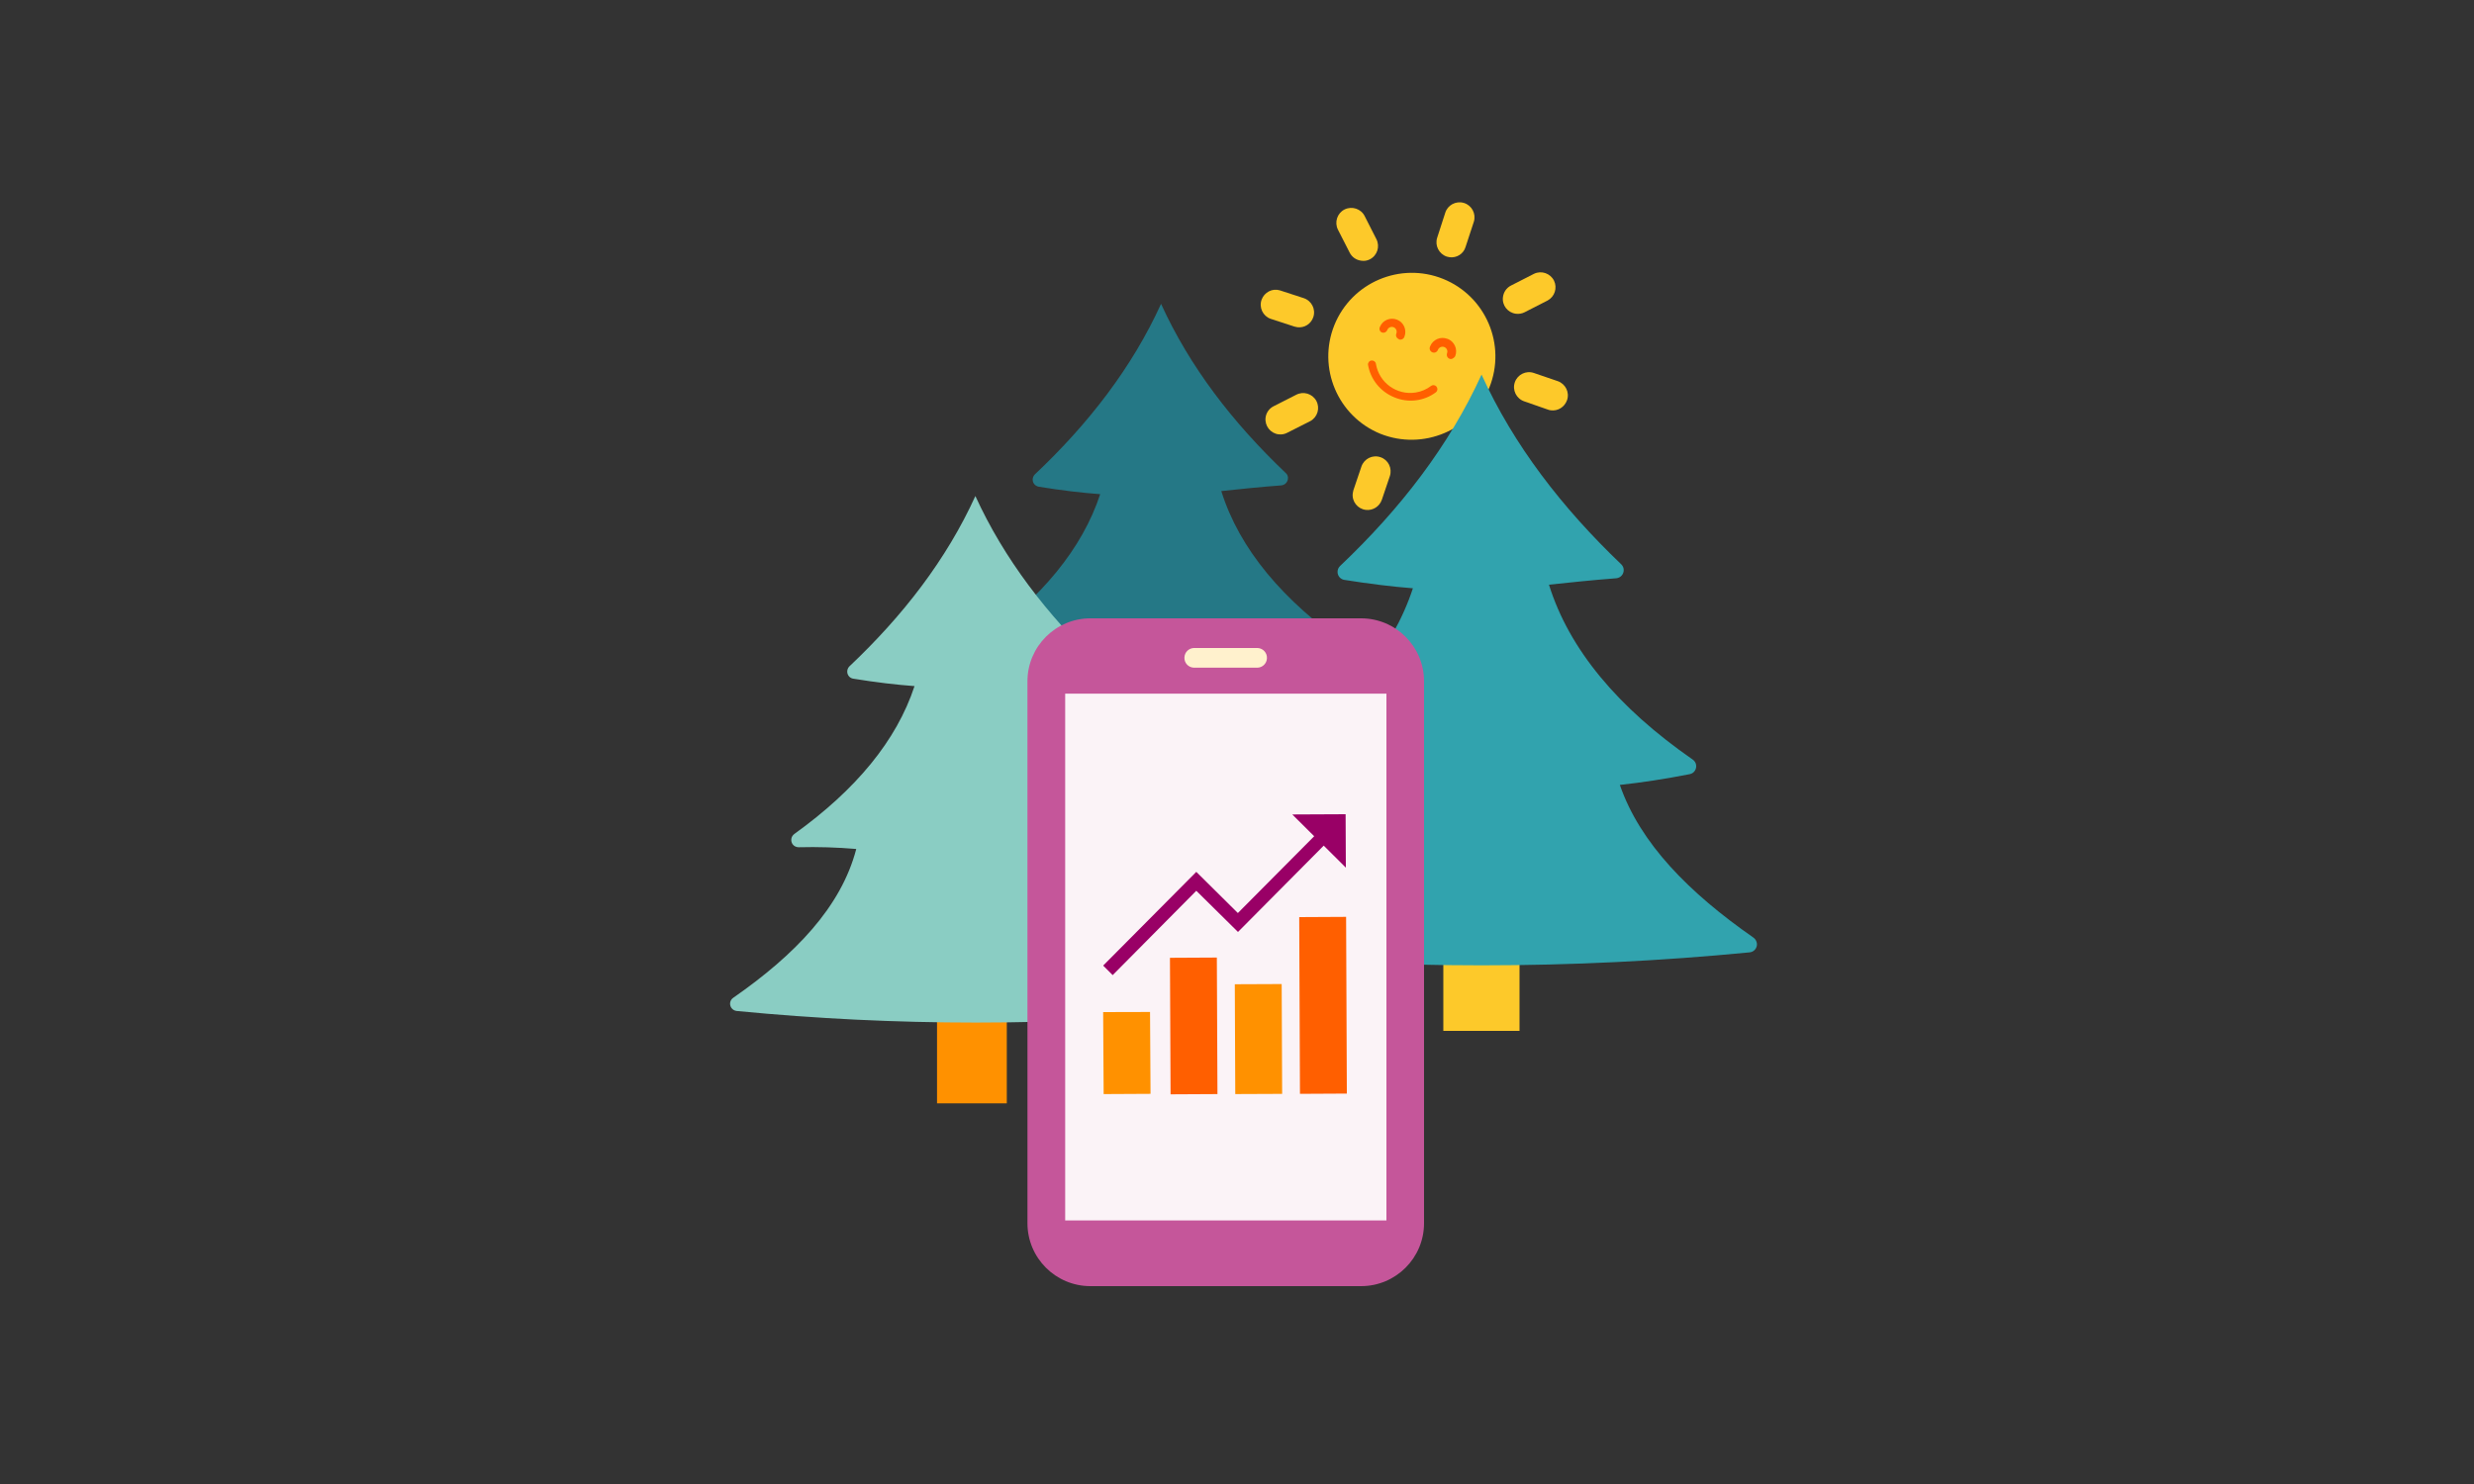 <?xml version="1.0" encoding="utf-8"?>
<!-- Generator: Adobe Illustrator 25.4.1, SVG Export Plug-In . SVG Version: 6.00 Build 0)  -->
<svg version="1.1" id="Layer_1" xmlns="http://www.w3.org/2000/svg" xmlns:xlink="http://www.w3.org/1999/xlink" x="0px" y="0px"
	 viewBox="0 0 2000 1200" style="enable-background:new 0 0 2000 1200;" xml:space="preserve">
<rect x="0" y="0" width="2000" height="1200" fill="#333333" stroke="none"/>
<style type="text/css">
	.st0{display:none;}
	.st1{display:inline;}
	.st2{fill:#FDC92A;}
	.st3{fill:#FF5F00;}
	.st4{fill:#DBF8ED;}
	.st5{fill:#257886;}
	.st6{fill:#FB4F00;}
	.st7{fill:#D28AC5;}
	.st8{fill:#C5569A;}
	.st9{fill:#FFFFFF;}
	.st10{display:inline;fill:#EA1111;}
	.st11{display:inline;fill:#13E813;}
	.st12{fill:#FF9100;}
	.st13{fill:#31A3AE;}
	.st14{fill:#8ACDC3;}
	.st15{fill:#FBF3F7;}
	.st16{fill:#FFF1CD;}
	.st17{fill:#990066;}
	.st18{fill:#ECF9F3;}
	.st19{fill:#F8DBF5;}
	.st20{display:inline;fill:#FDC92A;}
	.st21{display:inline;fill:#FF9100;}
</style>
<g id="Layer_2_00000037676107623539306580000013916648652193452961_">
</g>
<g id="Layer_1_00000005976759665658758050000004936501929614579113_" class="st0">
	<g id="Artwork" class="st1">
		<g>
			<path class="st2" d="M1053.7,445.6c-0.6,0-1.6,0-2.2-0.3c-6.1-1.3-9.9-7-8.6-13.1l0,0l3.8-18.2c1.3-6.1,7-9.9,12.8-8.6
				c6.1,1.3,9.9,7,8.6,12.8v0.3l-3.8,18.2C1063.2,441.7,1058.8,445.6,1053.7,445.6z"/>
			<path class="st2" d="M1137.3,426.1c-3.8,0-7-1.9-9.3-4.8l-10.2-15.3c-3.5-5.1-2.2-11.8,2.6-15.3c5.1-3.5,11.8-2.2,15.3,2.6
				l0.3,0.3l10.2,15.3c3.5,5.1,1.9,11.8-2.9,15.3l0,0C1141.5,425.4,1139.2,426.1,1137.3,426.1z"/>
			<path class="st2" d="M1180.1,356.2c-0.6,0-1.6,0-2.2-0.3l-18.2-3.8c-6.1-1.3-9.9-7-8.6-13.1s7-9.9,13.1-8.6l0,0l18.2,3.8
				c6.1,1.3,9.6,7,8.3,13.1C1189.7,352.3,1185.2,356.2,1180.1,356.2L1180.1,356.2z"/>
			<path class="st2" d="M1145.9,288.5c-6.1,0-10.9-5.1-10.9-11.2c0-3.5,1.9-7,4.8-8.9l15.6-10.5c4.8-3.5,11.8-2.6,15.3,2.2
				c3.5,4.8,2.6,11.8-2.2,15.3c-0.3,0.3-0.6,0.3-1,0.6l-15.6,10.5C1150.1,287.8,1147.8,288.5,1145.9,288.5z"/>
			<path class="st2" d="M1092.3,253c-0.6,0-1.3,0-2.2-0.3c-6.1-1.3-9.9-7-8.6-13.1l0,0l3.8-18.8c1.3-6.1,7-9.9,13.1-8.6
				c6.1,1.3,9.9,7,8.6,13.1l-3.8,18.8C1101.9,249.5,1097.4,253,1092.3,253z"/>
			<path class="st2" d="M1027.8,263.6c-3.8,0-7-1.9-9.3-5.1l-10.5-16c-3.5-5.1-1.9-11.8,2.9-15.3c5.1-3.5,11.8-1.9,15.3,2.9l10.5,16
				c3.5,5.1,1.9,11.8-2.9,15.3C1032.3,262.9,1030,263.6,1027.8,263.6L1027.8,263.6z"/>
			<path class="st2" d="M987.3,317.9c-0.6,0-1.6,0-2.2-0.3l-18.2-3.2c-6.1-1.3-9.9-7-8.6-13.1c1.3-6.1,7-9.9,13.1-8.6l18.2,3.5
				c6.1,1.3,9.9,7,8.6,12.8C997.2,314.3,992.4,317.9,987.3,317.9z"/>
			<path class="st2" d="M983.1,398c-6.1,0-11.2-4.8-11.2-11.2c0-3.5,1.9-7,4.8-9.3l15.3-10.2c5.1-3.5,11.8-2.2,15.3,2.9
				s2.2,11.8-2.9,15.3l0,0l-15.3,10.2C987.3,397.4,985.3,398,983.1,398z"/>
			<path class="st2" d="M1132.8,345c8.9-32.9-10.5-66.7-43.4-75.3c-32.9-8.9-66.7,10.5-75.3,43.4s10.5,66.7,43.4,75.3l0,0
				C1090.4,397,1123.9,377.6,1132.8,345z"/>
			<path class="st3" d="M1098,313.1c5.4,1.3,8.3,6.7,7,12.1c0,0,0,0,0,0.3c-0.6,1.6-2.2,2.6-3.8,2.2c-1.6-0.3-2.6-2.2-2.2-3.8l0,0
				c0.3-1.9-0.6-3.8-2.6-4.2c-1.9-0.3-3.5,0.6-4.2,2.6c-0.3,1.6-2.2,2.6-3.8,2.2c-1.6-0.3-2.6-2.2-2.2-3.8
				C1087.2,314.7,1092.6,311.5,1098,313.1L1098,313.1z"/>
			<path class="st3" d="M1062.3,317.5c-1.6-0.3-2.6-2.2-2.2-3.8l0,0c0.3-1.9-0.6-3.8-2.6-4.2s-3.5,0.6-4.2,2.6
				c-0.3,1.6-2.2,2.6-3.8,2.2l0,0c-1.6-0.6-2.2-2.2-1.9-3.8c1.3-5.1,6.7-8.3,11.8-7c5.1,1.3,8.3,6.7,7,11.8
				C1065.8,316.9,1064.2,317.9,1062.3,317.5L1062.3,317.5z"/>
			<path class="st3" d="M1064.5,360.6c-10.5-2.9-19.2-10.9-22.3-21.4c-0.3-1.6,0.6-3.2,2.2-3.5s3.2,0.6,3.5,2.2
				c3.8,13.4,18.2,21.4,31.6,17.2c3.8-1.3,7.7-3.2,10.5-6.1c1-1.3,2.9-1.3,4.2,0l0,0c1.3,1,1.3,2.9,0.3,3.8c0,0,0,0.3-0.3,0.3
				C1086.6,360.6,1075.1,363.5,1064.5,360.6z"/>
		</g>
	</g>
	<g id="Layer_3" class="st1">
		<g>
			<path class="st2" d="M783.6,739.9c-1.6-57.1-72.8-73.7-103.4-78.5c-62.6-9.3-116.2-55.2-130.6-111.1
				c-12.5-49.2,6.7-97.4,53-132.5c45.3-34.2,99.3-34.2,151.3-34.5c10.2,0,21.1,0,31.3-0.3l0.6,19.2c-10.5,0.3-21.4,0.3-31.9,0.3
				c-51.1,0-99.6,0-139.8,30.6c-54.6,41.5-52.4,88.4-46.3,112.7c12.5,48.8,59.7,88.8,114.9,97.1c74.7,11.2,118.1,46.6,119.7,96.7
				L783.6,739.9z"/>
			<path class="st3" d="M929.2,371.8c4.2,0,7.7-3.5,7.3-8l0,0v-4.5c0-4.2-3.5-7.7-8-7.3l0,0l-50.1,1.3l-0.6-25.9
				c0-5.1-4.2-8.9-9.3-8.6h-5.1c-3.8,0-7,2.6-8.3,6.1h-0.3l-21.4,0.6l0,0c-32.6,1-58.4,28.1-57.5,60.7v0.3l0.3,10.5
				c1,32.6,28.1,58.4,60.7,57.5l21.4-0.6h0.3c1.6,3.5,4.8,5.7,8.6,5.4h5.1c5.1,0,8.9-4.2,8.6-9.3l0,0l-0.6-26.2
				c1,0.3,1.9,0.6,3.2,0.6l44.1-1.3c3.8,0,6.7-3.2,6.4-7v-3.8c0-3.8-3.2-6.7-7-6.4l0,0l-44.1,1.3c-1,0-2.2,0.3-3.2,1l-1-34.8
				L929.2,371.8z"/>
		</g>
	</g>
	<g id="Layer_2_00000127733739072189133040000011444076572156880554_" class="st1">
		<g>
			<path class="st4" d="M1429.4,770.2H877.8c-13.7,0-23-9.9-20.4-22.3c15.3-81.1,30.6-162.2,46.3-243.3
				c2.2-12.5,13.4-22.3,24.3-22.3h451.4c11.2,0,22,9.9,24.3,22.3c15.3,81.1,30.6,162.2,46.3,243.3
				C1452.1,760,1442.8,770.2,1429.4,770.2z"/>
			<path class="st5" d="M1018.2,578.1h-94.8c-3.2,0-5.7-2.6-5.7-5.4c0-0.3,0-1,0-1.3c3.5-21.1,7-42.1,10.9-62.9
				c0.6-3.8,3.8-6.7,7.7-6.7h89.7c3.2,0,5.7,2.9,5.7,6.4c0,0.3,0,0.3,0,0.6c-1.9,21.1-3.8,42.1-5.7,62.9
				C1024.9,575.2,1022.1,578.1,1018.2,578.1z"/>
			<path class="st5" d="M1139.9,578.1H1045c-3.5,0-6.1-2.9-6.1-6.1c0-0.3,0-0.3,0-0.6l5.1-62.9c0.3-3.5,3.2-6.7,6.7-6.7h89.7
				c3.5,0.3,6.4,3.2,6.4,6.7c0,21.1-0.3,42.1-0.3,62.9C1146.6,574.9,1143.7,578.1,1139.9,578.1z"/>
			<path class="st5" d="M1261.8,578.1H1167c-3.8,0-6.7-3.2-6.7-6.7c0-21.1-0.3-42.1-0.3-62.9c0-3.5,2.6-6.7,6.4-6.7h89.7
				c3.5,0.3,6.7,3.2,6.7,6.7c1.6,21.1,3.5,42.1,5.1,62.9c0.3,3.5-2.2,6.4-5.4,6.7C1262.1,578.1,1262.1,578.1,1261.8,578.1z"/>
			<path class="st5" d="M1383.8,578.1H1289c-3.8,0-7-3.2-7.3-6.7c-1.9-21.1-3.8-42.1-5.7-62.9c-0.3-3.2,1.9-6.4,5.1-6.7
				c0.3,0,0.3,0,0.6,0h89.7c3.8,0.3,7,3.2,7.7,6.7c3.5,21.1,7,42.1,10.9,62.9c0.6,2.9-1.3,6.1-4.2,6.7
				C1384.7,578.1,1384.1,578.1,1383.8,578.1z"/>
			<path class="st5" d="M1009.6,664.6H909c-3.2,0-6.1-2.2-6.1-5.4c0-0.6,0-1,0-1.6c3.5-21.1,7-41.8,10.9-62.9c0.6-3.8,4.2-6.7,8-7
				h95.5c3.5,0,6.1,2.9,6.1,6.1c0,0.3,0,0.6,0,0.6l-5.7,62.9C1017.3,661.7,1013.8,664.6,1009.6,664.6z"/>
			<path class="st5" d="M1139.2,664.6h-100.9c-3.5,0-6.4-2.6-6.7-6.1c0-0.3,0-0.6,0-0.6c1.6-21.1,3.5-41.8,5.1-62.9
				c0.3-3.8,3.5-6.7,7.3-7h95.5c3.8,0,6.7,3.2,6.7,7l0,0c0,21.1-0.3,41.8-0.3,62.9C1146.3,661.7,1143.1,664.6,1139.2,664.6z"/>
			<path class="st5" d="M1268.5,664.6H1168c-3.8,0-7-3.2-7.3-7c0-21.1-0.3-41.8-0.3-62.9c0-3.8,2.9-7,6.7-7l0,0h95.5
				c3.8,0,7,3.2,7.3,7c1.6,21.1,3.5,41.8,5.1,62.9c0.3,3.5-2.2,6.7-5.7,7C1269.2,664.6,1268.8,664.6,1268.5,664.6z"/>
			<path class="st5" d="M1398.1,664.6h-100.9c-3.8,0-7.3-2.9-7.7-7l-5.7-62.9c-0.3-3.5,1.9-6.4,5.4-7c0.3,0,0.6,0,0.6,0h95.5
				c3.8,0.3,7.3,3.2,8,7c3.5,21.1,7,41.8,10.9,62.9c0.6,3.2-1.3,6.1-4.5,6.7C1399.1,664.6,1398.5,664.6,1398.1,664.6z"/>
			<path class="st5" d="M1001.3,750.8H894.7c-3.2,0.3-6.1-2.2-6.4-5.4c0-0.6,0-1,0-1.6c3.5-21.1,7-41.8,10.9-62.9
				c1-3.8,4.5-6.7,8.3-6.7H1009c3.5,0,6.4,2.6,6.7,6.1c0,0.3,0,0.6,0,0.6l-5.7,62.9C1009,747.9,1005.5,751.1,1001.3,750.8z"/>
			<path class="st5" d="M1138.3,750.8h-106.6c-3.5,0.3-6.7-2.6-7-6.1c0-0.3,0-0.6,0-0.6c1.6-21.1,3.5-41.8,5.1-62.9
				c0.6-3.8,3.8-6.7,7.7-6.7h101.8c3.8,0,7,2.9,7,6.7c0,21.1-0.3,41.8-0.3,62.9C1145.6,747.9,1142.4,751.1,1138.3,750.8z"/>
			<path class="st5" d="M1275.2,750.8h-106.6c-4.2,0-7.3-2.9-7.7-7c0-21.1-0.3-41.8-0.3-62.9c0-3.8,3.2-7,7-6.7h101.5
				c3.8,0,7.3,2.9,7.7,6.7c1.6,21.1,3.5,41.8,5.1,62.9c0.3,3.5-2.6,6.7-6.1,7C1275.9,751.1,1275.6,751.1,1275.2,750.8z"/>
			<path class="st5" d="M1412.2,750.8h-106.6c-4.2,0-7.7-2.9-8.3-7l-5.7-62.9c-0.3-3.5,2.2-6.7,5.7-6.7c0.3,0,0.6,0,0.6,0h101.5
				c4.2,0,7.7,2.9,8.3,6.7c3.5,21.1,7,41.8,10.9,62.9c0.6,3.2-1.6,6.4-4.8,7C1413.2,751.1,1412.8,751.1,1412.2,750.8z"/>
			<rect x="1116.6" y="770.2" class="st2" width="73.7" height="89.4"/>
			<rect x="1039.6" y="859.6" class="st6" width="227.6" height="28.7"/>
		</g>
	</g>
	<g id="Layer_4" class="st1">
		<g>
			<path class="st7" d="M1055.6,795.5L861.8,604.6L670.9,798.3l1,149.7l-42.8,0.3l0.3,42.8l470.6-3.5l-0.3-42.8l-42.8,0.3
				L1055.6,795.5z"/>
			<path class="st8" d="M1113.4,792.9L876.5,559.5c-8.3-8.3-22-8.3-30.3,0.3L612.8,796.4c-8,8.6-7.3,22.3,1.3,30.3
				c8.3,7.7,21.1,7.7,29.4-0.3l218.1-221.6L1083,823.2c8.6,8,22.3,7.3,30.3-1.3C1121,814,1121,800.9,1113.4,792.9L1113.4,792.9z"/>
			<path class="st9" d="M836.3,902.1c-6.1,3.8-12.5,6.7-19.5,8.6c-6.7,1.9-13.7,2.6-20.8,2.6h-0.6V905h0.6
				c12.5,0.3,24.6-3.2,34.8-9.6c-9.3-11.8-19.2-23-28.7-33.8c-4.5,2.6-9.3,4.5-14,5.7c-8.9,2.2-18.2,3.5-27.5,3.8H760v-8.3h0.6
				c1,0,22.3-0.3,36.1-7.3c-15.3-16.9-31.9-32.6-49.2-47.6l-0.6-0.6l5.4-6.4l0.6,0.6c17.2,15,33.8,30.6,49.2,47.6
				c2.2-12.8,3.2-25.5,2.6-38.3v-0.6l8-0.6v0.6c1,15.6-0.6,31.3-3.8,46.3c9.6,10.5,18.8,21.4,27.8,32.6
				c9.9-18.2,10.5-43.4,10.5-43.7v-0.6h8.3v0.6c0,1.3-0.6,30.3-13.4,50.4c8.3,10.5,15.3,19.8,20.4,27.1c8-10.2,25.5-68,12.1-99
				c-11.8-27.8-33.8-21.1-41.2-6.1c0,0-0.3-33.5-21.7-35.8c-17.9-1.9-24.9,12.1-24.3,19.8c0,0-31.6-43.4-59.7-16
				c-25.9,26.8,18.8,58.4,23.6,61.6c0,0-22.7,3.8-18.5,21.4s28.1,26.2,46,22.7c0,0-14.7,6.4-6.7,25.2c11.5,28.4,63.5,17.9,83.3,10.9
				C850.3,920.3,843.9,911.7,836.3,902.1z"/>
			<path class="st9" d="M999.1,839.2c-17.6-20.4-41.8,7.7-41.8,7.7c1-5.4-3.2-15.3-15.6-15c-15,0.3-16.9,23.3-16.9,23.3
				c-4.5-10.9-18.8-16.6-28.7,1.9c-10.9,20.4-1.9,60.7,3.2,68.6c3.8-4.8,9.3-10.5,15.3-17.6c-7.7-14.7-6.4-34.5-6.4-35.4v-0.6
				l6.4,0.3v0.6c0,0-1,17.2,4.8,30c6.7-7,13.7-14,20.4-20.8c-1.6-10.5-1.6-21.4-0.3-31.9v-0.6l6.4,1v0.6c-1,8.6-1.3,17.2-0.3,25.9
				c11.5-10.5,23.6-20.4,36.1-29.7l0.6-0.3l3.5,5.1l-0.6,0.3c-12.8,9.3-24.9,19.2-36.4,29.7c8.9,5.4,23.9,6.7,23.9,6.7h0.6l-0.6,6.4
				h-0.6c-6.4-0.6-12.8-1.9-18.8-4.2c-3.2-1.3-6.4-2.6-9.3-4.5c-7,6.7-14.4,14-21.4,21.4c6.7,4.8,14.7,7.7,23.3,8.3h0.6l-0.3,6.4
				h-0.6c-4.8-0.3-9.6-1.3-14.4-2.9c-4.5-1.6-8.9-3.8-12.8-6.7c-5.7,6.4-10.5,11.8-14,16c13.4,6.1,48.2,15.6,57.8-3.2
				c6.4-12.8-3.2-17.6-3.2-17.6c12.1,3.5,29.1-1.3,32.9-13.1c3.8-11.8-11.5-15.6-11.5-15.6C983.7,877.8,1016,858.7,999.1,839.2z"/>
		</g>
	</g>
	<rect x="-228.4" y="788.6" class="st10" width="169.3" height="111.5"/>
	<rect x="-160.3" y="309.7" class="st11" width="123.4" height="97.2"/>
	<rect x="2019.8" y="451.7" class="st11" width="516.2" height="100.2"/>
</g>
<g id="Layer_3_00000034783726965917335900000002311545938173415330_">
	<g>
		<g>
			<path class="st2" d="M1104.1,412.3c-6.6-0.8-11.4-6.8-10.5-13.5c0.1-0.8,0.3-1.6,0.5-2.4l6.5-19.2c2.2-6.3,9-9.7,15.4-7.5
				c6.3,2.1,9.6,8.9,7.6,15.2l-6.5,19.2C1115.2,409.6,1109.8,413,1104.1,412.3z"/>
			<path class="st2" d="M1197.8,402.5c-4-0.5-7.5-2.9-9.3-6.5l-9.1-18c-3.2-5.9-1-13.2,4.8-16.4c5.9-3.2,13.2-1,16.4,4.8
				c0.1,0.2,0.2,0.4,0.3,0.6l9.1,18c3,6,0.6,13.3-5.3,16.3C1202.5,402.4,1200.1,402.8,1197.8,402.5L1197.8,402.5z"/>
			<path class="st2" d="M1253.8,331.8c-0.9-0.1-1.7-0.3-2.5-0.6l-19.2-6.7c-6.3-2.2-9.7-9.1-7.5-15.4s9.1-9.7,15.4-7.5l0,0l19.3,6.6
				c6.3,2.2,9.7,9.1,7.5,15.4C1264.8,329.2,1259.4,332.5,1253.8,331.8z"/>
			<path class="st2" d="M1225.5,253.7c-6.6-0.8-11.4-6.8-10.5-13.5c0.5-4,2.9-7.5,6.5-9.3l18.6-9.5c6-2.9,13.2-0.4,16.2,5.6
				c2.8,5.9,0.5,12.9-5.2,16l-18.6,9.5C1230.3,253.6,1227.9,254,1225.5,253.7z"/>
			<path class="st2" d="M1171.9,208c-0.8-0.1-1.5-0.3-2.3-0.5c-6.3-2.1-9.8-8.9-7.8-15.2l0,0l6.5-20.1c1.9-6.4,8.7-10,15.1-8.1
				s10,8.7,8.1,15.1c-0.1,0.2-0.1,0.4-0.2,0.6l-6.6,20.1C1183,205.3,1177.6,208.7,1171.9,208z"/>
			<path class="st2" d="M1100.4,210.8c-4-0.5-7.5-2.9-9.3-6.5l-9.5-18.6c-3-6-0.6-13.3,5.3-16.3c6-3,13.3-0.6,16.3,5.3l0,0l9.5,18.7
				c3,6,0.7,13.2-5.3,16.3C1105.3,210.8,1102.8,211.2,1100.4,210.8L1100.4,210.8z"/>
			<path class="st2" d="M1048.8,264.6c-0.8-0.1-1.5-0.3-2.3-0.5l-19.3-6.3c-6.3-2.2-9.6-9.2-7.3-15.5c2.2-6,8.7-9.4,14.8-7.5
				l19.3,6.3c6.3,2.1,9.8,8.9,7.7,15.3C1059.9,261.9,1054.5,265.3,1048.8,264.6z"/>
			<path class="st2" d="M1033.6,351.2c-6.6-0.8-11.3-6.9-10.5-13.5c0.5-4,2.9-7.4,6.5-9.2l18.1-9.2c5.9-3.2,13.2-1,16.4,4.8
				c3.2,5.9,1,13.2-4.8,16.4c-0.2,0.1-0.4,0.2-0.6,0.3l-18.2,9.2C1038.4,351.1,1036,351.5,1033.6,351.2z"/>
			<path class="st2" d="M1204,313.4c13.9-34.6-2.8-73.9-37.4-87.9c-34.6-13.9-73.9,2.8-87.9,37.4c-13.9,34.6,2.8,73.9,37.3,87.9
				C1150.6,364.5,1189.9,347.9,1204,313.4z"/>
		</g>
		<g>
			<path class="st3" d="M1170.3,274c5.5,2.2,8.3,8.4,6.1,14c0,0.1-0.1,0.1-0.1,0.2c-1.1,1.5-2.9,2.6-4.5,1.9c-1.8-0.7-2.6-2.7-2-4.4
				v-0.1c0.8-2-0.3-4.3-2.3-5s-4.1,0.2-5,2.1c-0.6,1.8-2.5,2.9-4.3,2.3s-2.9-2.5-2.3-4.3c0.1-0.2,0.1-0.4,0.2-0.6
				c2.2-5.5,8.4-8.3,14-6.1C1170.2,274,1170.2,274,1170.3,274z"/>
			<path class="st3" d="M1130.8,274.2c-1.8-0.7-2.7-2.7-2-4.4v-0.1c0.8-2-0.2-4.3-2.2-5.1s-4.3,0.2-5.1,2.2l0,0
				c-0.7,1.8-2.7,2.7-4.4,2h-0.1c-1.6-0.8-2.3-2.7-1.5-4.4c2.2-5.5,8.4-8.1,13.9-5.9s8.1,8.4,5.9,13.9c-0.7,1.8-2.7,2.7-4.5,2
				C1130.9,274.2,1130.9,274.2,1130.8,274.2z"/>
			<path class="st3" d="M1127.2,321.3c-11.2-4.5-19.3-14.5-21.3-26.4c-0.1-1.8,1.2-3.3,3-3.4c1.7-0.1,3.2,1.1,3.4,2.7
				c2.5,15.3,16.9,25.6,32.1,23.2c4.5-0.7,8.7-2.5,12.3-5.2c1.3-1.1,3.2-1,4.4,0.2c0.1,0.1,0.1,0.1,0.1,0.2c1.1,1.2,1.1,3.1-0.1,4.3
				c-0.1,0.1-0.2,0.2-0.3,0.3C1151.2,324.4,1138.4,326,1127.2,321.3z"/>
		</g>
	</g>
	<g>
		<g>
			<rect x="907.6" y="635.1" class="st12" width="56.4" height="95.8"/>
			<path class="st5" d="M1134.7,651.5c-46.2-32.1-81.6-67.7-96.3-110c15.6-1.7,32.3-4.2,50.4-7.8c3.2-0.6,5.2-3.7,4.6-6.9
				c-0.3-1.5-1.2-2.8-2.5-3.7c-54-37.3-89-79.4-103.6-126c15.2-1.6,30.9-3.3,48.5-4.6c3.2-0.3,5.6-3.1,5.4-6.3
				c-0.1-1.4-0.7-2.8-1.8-3.7c-43-40.9-77.6-85.9-100.8-136.8c-23.4,51.4-58.5,96.8-102,137.9c-2.3,2.3-2.4,6-0.1,8.3
				c0.9,0.9,2.1,1.5,3.4,1.7c18.4,3,34.6,4.9,49.5,6c-14.5,44.1-47.4,83.8-97.2,119.6c-2.6,1.8-3.3,5.5-1.4,8.1c1.1,1.6,3,2.6,5,2.5
				c15.5-0.3,31.1,0.1,46.5,1.4c-12.2,46.8-49.5,85.6-99.4,120.3c-2.7,1.8-3.4,5.4-1.6,8.1c1,1.5,2.6,2.4,4.3,2.6
				c128.6,12.5,258,12.5,386.6,0c3.2-0.4,5.5-3.3,5.1-6.6C1137,654,1136.1,652.5,1134.7,651.5z"/>
		</g>
		<g>
			<rect x="1166.8" y="728.9" class="st2" width="61.6" height="104.7"/>
			<path class="st13" d="M1417.4,758.1c-51.8-36.1-91.5-76-107.9-123.4c17.5-1.9,36.1-4.7,56.5-8.7c3.6-0.7,5.8-4.2,5.1-7.7
				c-0.3-1.7-1.3-3.1-2.7-4.1c-60.5-42-99.9-89.1-116.2-141.4c17.1-1.8,34.6-3.7,54.4-5.2c3.6-0.3,6.3-3.5,6-7.1
				c-0.1-1.6-0.8-3-1.9-4.1c-48.1-46-87-96.4-113-153.5c-26.3,57.6-65.7,108.6-114.4,154.8c-2.6,2.5-2.7,6.7-0.2,9.3
				c1,1,2.3,1.7,3.6,1.9c20.7,3.3,38.9,5.5,55.5,6.8c-16.3,49.5-53.1,94-109.1,134.2c-2.9,2.1-3.6,6.2-1.5,9.2
				c1.3,1.8,3.3,2.8,5.5,2.7c17.4-0.4,34.8,0.1,52.2,1.5c-13.6,52.5-55.5,96-111.5,134.9c-3,2-3.8,6.1-1.7,9.1
				c1.1,1.6,2.8,2.6,4.8,2.8c144.2,14,289.3,14,433.5,0c3.6-0.3,6.3-3.6,5.9-7.2C1420,760.9,1419,759.2,1417.4,758.1z"/>
		</g>
		<g>
			<rect x="757.5" y="796.4" class="st12" width="56.4" height="95.8"/>
			<path class="st14" d="M984.6,807c-46.2-32.1-81.6-67.7-96.3-110c15.6-1.7,32.3-4.2,50.4-7.8c3.2-0.7,5.2-3.7,4.5-6.9
				c-0.3-1.5-1.2-2.8-2.4-3.6c-54-37.5-89-79.4-103.6-126.1c15.2-1.6,30.9-3.3,48.5-4.6c3.2-0.2,5.6-3,5.4-6.3
				c-0.1-1.4-0.7-2.8-1.8-3.8c-43-40.9-77.6-86-100.8-136.8c-23.4,51.4-58.5,96.8-102,137.9c-2.2,2.4-2.1,6.1,0.2,8.3
				c0.9,0.8,1.9,1.3,3.1,1.5c18.4,3,34.6,4.9,49.5,6c-14.5,44.1-47.4,83.8-97.2,119.6c-2.6,1.9-3.2,5.5-1.4,8.2c1.1,1.6,3,2.5,5,2.5
				c15.5-0.4,31.1,0.1,46.5,1.4c-12.2,46.9-49.5,85.6-99.4,120.3c-2.7,1.8-3.4,5.4-1.6,8.1c1,1.5,2.6,2.4,4.3,2.6
				c128.6,12.5,258,12.5,386.6,0c3.2-0.6,5.3-3.7,4.7-6.8C986.5,809.1,985.7,807.9,984.6,807z"/>
		</g>
	</g>
	<g>
		<rect x="850.5" y="555.3" class="st15" width="283.2" height="435.4"/>
		<path class="st8" d="M1100.3,500H881.5c-28.1,0-50.9,22.8-50.9,50.9v438.2c0,28.1,22.8,50.9,50.9,50.9h218.8
			c28.1,0,50.9-22.8,50.9-50.9V550.9C1151.2,522.8,1128.4,500,1100.3,500z M861.1,986.9v-426h259.7v426H861.1z"/>
		<path class="st16" d="M1016.5,539.9H965c-4.4-0.2-7.8-4-7.5-8.4c0.2-4.1,3.5-7.3,7.5-7.5h51.7c4.4,0.2,7.8,4,7.5,8.4
			c-0.2,4.1-3.5,7.3-7.5,7.5H1016.5z"/>
	</g>
	<g>
		<polygon class="st3" points="1050.9,884.5 1088.8,884.3 1088.2,741.4 1050.3,741.6 		"/>
		
			<rect x="998.4" y="795.8" transform="matrix(1 -4.188741e-03 4.188741e-03 1 -3.51 4.269)" class="st12" width="37.9" height="88.8"/>
		<polygon class="st12" points="891.8,818.4 929.7,818.3 930.1,884.5 892.2,884.7 		"/>
		<polygon class="st3" points="946.3,884.9 984.2,884.7 983.7,774.3 945.8,774.5 		"/>
		<polygon class="st17" points="1044.7,658.6 1062.4,676.2 1000.7,738.3 967.1,705 891.8,780.8 899.5,788.5 967.1,720.3 
			1000.8,753.6 1070.1,683.8 1088,701.6 1087.8,658.4 		"/>
	</g>
</g>
<g id="Layer_4_00000142882680373473941620000008378208073131623063_" class="st0">
	<g class="st1">
		<g>
			<path class="st14" d="M1012.7,288.9l-0.4,554.3c0,18.6-8.8,36.1-23.8,47.3c-2.5,1.8-5.1,3.5-7.8,4.8c-8.1,4.3-17.2,6.6-26.4,6.6
				l-398.4-0.2c-32.1-0.5-57.8-26.7-57.7-58.8l0.4-554.3c-0.1-32.3,25.8-58.6,58.1-59l397.8,0.2c32.3,0.4,58.3,26.7,58.3,59"/>
			<polygon class="st18" points="556.5,313.4 955.1,313.4 954.2,519.7 555.6,519.7 			"/>
			<g>
				<path class="st13" d="M651,834.7h-75c-11.2-0.1-20.2-9.3-20.1-20.4v-27.1c-0.1-11.2,9-20.3,20.2-20.4H651
					c11.2,0.1,20.2,9.2,20.2,20.4v27.1C671.2,825.5,662.2,834.6,651,834.7"/>
				<path class="st13" d="M793.2,834.7h-74.9c-11.2-0.1-20.2-9.3-20.1-20.4v-27.1c-0.1-11.2,9-20.3,20.2-20.4h74.9
					c11.2,0.1,20.2,9.2,20.2,20.4v27.1C813.4,825.5,804.4,834.6,793.2,834.7"/>
				<path class="st5" d="M935.4,834.7h-74.9c-11.2-0.1-20.2-9.3-20.1-20.4v-27.1c-0.1-11.2,9-20.3,20.2-20.4h74.9
					c11.2,0.1,20.2,9.2,20.2,20.4v27.1C955.7,825.5,946.7,834.6,935.4,834.7"/>
				<path class="st13" d="M651,737.8h-75c-11.2-0.1-20.2-9.3-20.1-20.4v-27.1c-0.1-11.2,9-20.3,20.2-20.4H651
					c11.2,0.1,20.2,9.2,20.2,20.4v27.1C671.2,728.6,662.2,737.7,651,737.8"/>
				<path class="st13" d="M793.2,737.8h-74.9c-11.2-0.1-20.2-9.3-20.1-20.4v-27.1c-0.1-11.2,9-20.3,20.2-20.4h74.9
					c11.2,0.1,20.2,9.2,20.2,20.4v27.1C813.4,728.6,804.4,737.7,793.2,737.8"/>
				<path class="st5" d="M935.4,737.8h-74.9c-11.2-0.1-20.2-9.3-20.1-20.4v-27.1c-0.1-11.2,9-20.3,20.2-20.4h74.9
					c11.2,0.1,20.2,9.2,20.2,20.4v27.1C955.7,728.6,946.7,737.7,935.4,737.8"/>
				<path class="st5" d="M935.4,833h-74.9c-11.2-0.3-20.2-20.7-20.1-45.6v-60.5c-0.1-25,9-45.4,20.2-45.5h74.9
					c11.2,0.2,20.2,20.6,20.2,45.6v60.5C955.7,812.4,946.7,832.8,935.4,833"/>
				<path class="st13" d="M651,640.9h-75c-11.2-0.1-20.2-9.3-20.1-20.4v-27.1c-0.1-11.2,9-20.3,20.2-20.4H651
					c11.2,0.1,20.2,9.2,20.2,20.4v27.1C671.2,631.7,662.2,640.9,651,640.9"/>
				<path class="st13" d="M793.2,640.9h-74.9c-11.2-0.1-20.2-9.3-20.1-20.4v-27.1c-0.1-11.2,9-20.3,20.2-20.4h74.9
					c11.2,0.1,20.2,9.2,20.2,20.4v27.1C813.4,631.7,804.4,640.9,793.2,640.9"/>
				<path class="st19" d="M935.4,640.9h-74.9c-11.2-0.1-20.2-9.3-20.1-20.4v-27.1c-0.1-11.2,9-20.3,20.2-20.4h74.9
					c11.2,0.1,20.2,9.2,20.2,20.4v27.1C955.7,631.7,946.7,640.9,935.4,640.9"/>
			</g>
		</g>
		<g>
			<rect x="616.5" y="405.7" class="st6" width="109.2" height="21.7"/>
			<rect x="780.9" y="405.7" class="st6" width="109.2" height="21.7"/>
			<rect x="660.3" y="361.9" class="st6" width="21.7" height="109.2"/>
		</g>
	</g>
	<g class="st1">
		<path class="st8" d="M1444.1,394.7c12.2-19.4-13.6-57.5-57.6-85.1s-89.6-34.2-101.7-14.7l-7.5,11.7
			c-12.2,19.4,13.7,57.5,57.6,85.1c44,27.6,89.5,34.2,101.7,14.8L1444.1,394.7z"/>
		<path class="st8" d="M1446.8,773.3h-183.4c-1.3,0-2.3-1-2.3-2.3l0,0v-16.6c0-1.3,1-2.3,2.3-2.3l0,0h183.4c1.3,0,2.3,1,2.3,2.3l0,0
			V771C1449.1,772.3,1448.1,773.3,1446.8,773.3L1446.8,773.3"/>
		<path class="st8" d="M1468.7,739.7h-183.4c-1.3,0-2.3-1-2.3-2.3l0,0v-16.5c0-1.3,1-2.3,2.3-2.3l0,0h183.4c1.3,0,2.3,1,2.3,2.3l0,0
			v16.6C1471.1,738.7,1470,739.7,1468.7,739.7L1468.7,739.7"/>
		<path class="st8" d="M1458.1,705.3h-183.4c-1.3,0-2.3-1-2.3-2.3l0,0v-16.6c0-1.3,1-2.3,2.3-2.3l0,0h183.4c1.3,0,2.3,1,2.3,2.3l0,0
			V703C1460.4,704.3,1459.4,705.3,1458.1,705.3L1458.1,705.3"/>
		<path class="st8" d="M1478.1,670.9h-183.4c-1.3,0-2.3-1-2.3-2.3l0,0V652c0-1.3,1-2.3,2.3-2.3l0,0h183.4c1.3,0,2.3,1,2.3,2.3l0,0
			v16.6C1480.4,669.9,1479.4,670.9,1478.1,670.9L1478.1,670.9"/>
		<path class="st8" d="M1468.7,636.6h-183.4c-1.3,0-2.3-1-2.3-2.3l0,0v-16.6c0-1.3,1-2.3,2.3-2.3l0,0h183.4c1.3,0,2.3,1,2.3,2.3l0,0
			v16.6C1471.1,635.5,1470,636.6,1468.7,636.6L1468.7,636.6"/>
		<path class="st8" d="M1461.6,808.6h-183.5c-1.3,0-2.3-1-2.3-2.3l0,0v-16.6c0-1.3,1-2.3,2.3-2.3l0,0h183.5c1.3,0,2.3,1,2.3,2.3l0,0
			v16.6C1463.9,807.6,1462.9,808.6,1461.6,808.6L1461.6,808.6"/>
		<path class="st8" d="M1447.5,848.7h-183.4c-1.3,0-2.3-1-2.3-2.3l0,0v-16.6c0-1.3,1-2.3,2.3-2.3l0,0h183.4c1.3,0,2.3,1,2.3,2.3
			v16.6C1449.8,847.7,1448.8,848.7,1447.5,848.7"/>
		<path class="st8" d="M1446.8,884.4h-183.4c-1.3,0-2.3-1-2.3-2.3l0,0v-16.6c0-1.3,1-2.3,2.3-2.3l0,0h183.4c1.3,0,2.3,1,2.3,2.3V882
			C1449.1,883.3,1448.1,884.4,1446.8,884.4"/>
		<path class="st8" d="M1240,808.3h-183.4c-1.3,0-2.3-1-2.3-2.3l0,0v-16.6c0-1.3,1-2.3,2.3-2.3l0,0H1240c1.3,0,2.3,1,2.3,2.3l0,0
			V806C1242.3,807.3,1241.3,808.3,1240,808.3L1240,808.3"/>
		<path class="st8" d="M1234.7,774h-183.3c-1.3,0-2.3-1-2.3-2.3l0,0v-16.6c0-1.3,1-2.3,2.3-2.3l0,0h183.3c1.3,0,2.3,1,2.3,2.3l0,0
			v16.6C1237.1,773,1236,774,1234.7,774L1234.7,774"/>
		<path class="st8" d="M1229.5,739.7h-183.4c-1.3,0-2.3-1-2.3-2.3l0,0v-16.5c0-1.3,1-2.3,2.3-2.3l0,0h183.4c1.3,0,2.3,1,2.3,2.3l0,0
			v16.6C1231.8,738.7,1230.8,739.7,1229.5,739.7L1229.5,739.7"/>
		<path class="st8" d="M1251.9,705.3h-183.3c-1.3,0-2.3-1-2.3-2.3l0,0v-16.6c0-1.3,1-2.3,2.3-2.3l0,0h183.3c1.3,0,2.3,1,2.3,2.3l0,0
			V703C1254.2,704.3,1253.2,705.3,1251.9,705.3L1251.9,705.3"/>
		<path class="st8" d="M1240.5,670.9h-183.4c-1.3,0-2.3-1-2.3-2.3l0,0V652c0-1.3,1-2.3,2.3-2.3l0,0h183.4c1.3,0,2.3,1,2.3,2.3l0,0
			v16.6C1242.8,669.9,1241.8,670.9,1240.5,670.9L1240.5,670.9"/>
		<path class="st8" d="M1263.2,636.6h-183.3c-1.3,0-2.3-1-2.3-2.3l0,0v-16.6c0-1.3,1-2.3,2.3-2.3l0,0h183.3c1.3,0,2.3,1,2.3,2.3l0,0
			v16.6C1265.5,635.5,1264.5,636.6,1263.2,636.6L1263.2,636.6"/>
		<path class="st8" d="M1225.9,848.7h-183.4c-1.3,0-2.3-1-2.3-2.3l0,0v-16.6c0-1.3,1-2.3,2.3-2.3l0,0h183.4c1.3,0,2.3,1,2.3,2.3
			v16.6C1228.2,847.7,1227.2,848.7,1225.9,848.7"/>
		<path class="st8" d="M1240,884.4h-183.4c-1.3,0-2.3-1-2.3-2.3v-16.6c0-1.3,1-2.3,2.3-2.3H1240c1.3,0,2.3,1,2.3,2.3l0,0V882
			C1242.3,883.3,1241.3,884.4,1240,884.4L1240,884.4"/>
		<path class="st8" d="M1048.1,900.9h183.4c1.3,0,2.3,1,2.3,2.3v16.6c0,1.3-1,2.3-2.3,2.3h-183.4c-1.3,0-2.3-1-2.3-2.3v-16.6
			C1045.8,901.9,1046.8,900.9,1048.1,900.9"/>
		<path class="st8" d="M1254.9,900.9h183.3c1.3,0,2.3,1,2.3,2.3l0,0v16.6c0,1.3-1,2.3-2.3,2.3l0,0h-183.3c-1.3,0-2.3-1-2.3-2.3
			v-16.6C1252.6,901.9,1253.6,900.9,1254.9,900.9"/>
		<path class="st8" d="M1287.9,438.7c-4.3,7.8,29.2,34.3,74.6,59.3s85.9,39,90.1,31.3l7.8-14.2c4.3-7.7-29.2-34.3-74.6-59.3
			s-85.8-39-90.1-31.3L1287.9,438.7z"/>
		<path class="st8" d="M1273.1,360.3c2.3-8.5-36.4-26.6-86.5-40.3c-50.1-13.7-92.6-17.9-94.9-9.4l-4.3,15.6
			c-2.3,8.5,36.4,26.5,86.5,40.3s92.6,17.9,94.9,9.3L1273.1,360.3z"/>
		<path class="st8" d="M1296,166.6c-3.4-8.2-45,1.1-93.1,20.8s-84.3,42.2-81,50.4l6.2,15c3.4,8.2,45-1.1,93.1-20.8
			c48-19.7,84.3-42.1,81-50.3L1296,166.6z"/>
		<path class="st8" d="M1063.8,468.4c-1.2,30.8,39.9,57.4,91.8,59.4s94.9-21.4,96.1-52.2l0.4-11.1c1.2-30.8-39.9-57.4-91.8-59.4
			s-94.9,21.4-96.1,52.2L1063.8,468.4z"/>
		<path class="st8" d="M1050,552.6c0.2-2.2,42.3-0.9,94,2.9c51.8,3.8,93.6,8.8,93.3,11.1l-1.4,18.3c-0.2,2.2-42.3,0.9-94-2.9
			s-93.6-8.8-93.3-11.1L1050,552.6z"/>
		<path class="st8" d="M1261.6,581c-0.4-2.2,40.8-11.3,91.9-20.4c51.1-9.1,92.9-14.6,93.3-12.3l3.2,18.1
			c0.4,2.2-40.8,11.3-91.9,20.4c-51.1,9.1-92.9,14.6-93.3,12.3L1261.6,581z"/>
	</g>
	<path class="st20" d="M1501.2,837.5c-27.7-18.3-56.6,24.5-79.2,41.2c-23.1,17.1-30,18.7-49.1,27.5s-47.5,14.1-60.5,14.7
		c-13,0.6-26.5,1.8-42,0.5c-13.1-1.1-46.8-15.1-69.9-26.3c-4.5-2.2-4.1-8.7,0.6-10.3c1.3-0.4,2.6-0.8,3.8-1.2
		c23.6-6.7,44.6-11.4,75.5-18.9c15.9-3.9,30.3-11.4,51.2-19.8c51-20.3,40.8-41.3,38.7-49c-1.8-6.5-16.7-28.1-71.3-17.7
		c-60.3,11.4-64.8,24.5-111.4,26.2c-32.2,1.1-77-16.7-130.4-15.8c-52.1,0.9-92.2,9.1-125,32.1c-20.2,14.2-38.1,25.5-52.9,29.6
		c-2.8,0.8-45,0-45,0s10.4,143.8,10.4,152.7s1.3,13.8,6.2,13.6s7.1-32.1,388.4,2.1c27.4,2.5,75.9-7.3,100.8-15.6s72.2-26.8,97.3-42
		c26.1-15.8,27.4-17.8,47.8-41.3C1497.6,905.7,1540.7,863.6,1501.2,837.5z"/>
	<path class="st21" d="M871.7,808.3c-0.9-0.2-1.9-0.3-2.9-0.3c-0.6,0-1.2,0-1.8,0c-0.8,0-1.5-0.1-2.3-0.1h-91.9
		c-24.9,0-33,6.9-33,28.3V1007c0,19.3,6.6,28.9,26,30.6c0.9,0.2,1.9,0.3,2.9,0.3c0.6,0,1.2,0,1.8,0c0.8,0,1.5,0.1,2.3,0.1h91.9
		c24.9,0,33-6.9,33-28.3V838.9C897.8,819.7,891.2,810.1,871.7,808.3z"/>
	<g class="st1">
		<path class="st16" d="M775.9,910.4h85.7c5.4,0,9.8-4.4,9.8-9.8v-5.5c0-5.4-4.4-9.8-9.8-9.8h-85.7c-5.4,0-9.8,4.4-9.8,9.8v5.5
			C766.2,906,770.5,910.4,775.9,910.4z"/>
		<path class="st16" d="M775.9,859.3h85.7c5.4,0,9.8-4.4,9.8-9.8V844c0-5.4-4.4-9.8-9.8-9.8h-85.7c-5.4,0-9.8,4.4-9.8,9.8v5.5
			C766.2,854.9,770.5,859.3,775.9,859.3z"/>
		<path class="st16" d="M775.9,958.7h85.7c5.4,0,9.8-4.4,9.8-9.8v-5.5c0-5.4-4.4-9.8-9.8-9.8h-85.7c-5.4,0-9.8,4.4-9.8,9.8v5.5
			C766.2,954.3,770.5,958.7,775.9,958.7z"/>
		<path class="st16" d="M775.9,1009.8h85.7c5.4,0,9.8-4.4,9.8-9.8v-5.5c0-5.4-4.4-9.8-9.8-9.8h-85.7c-5.4,0-9.8,4.4-9.8,9.8v5.5
			C766.2,1005.5,770.5,1009.8,775.9,1009.8z"/>
	</g>
</g>
</svg>
